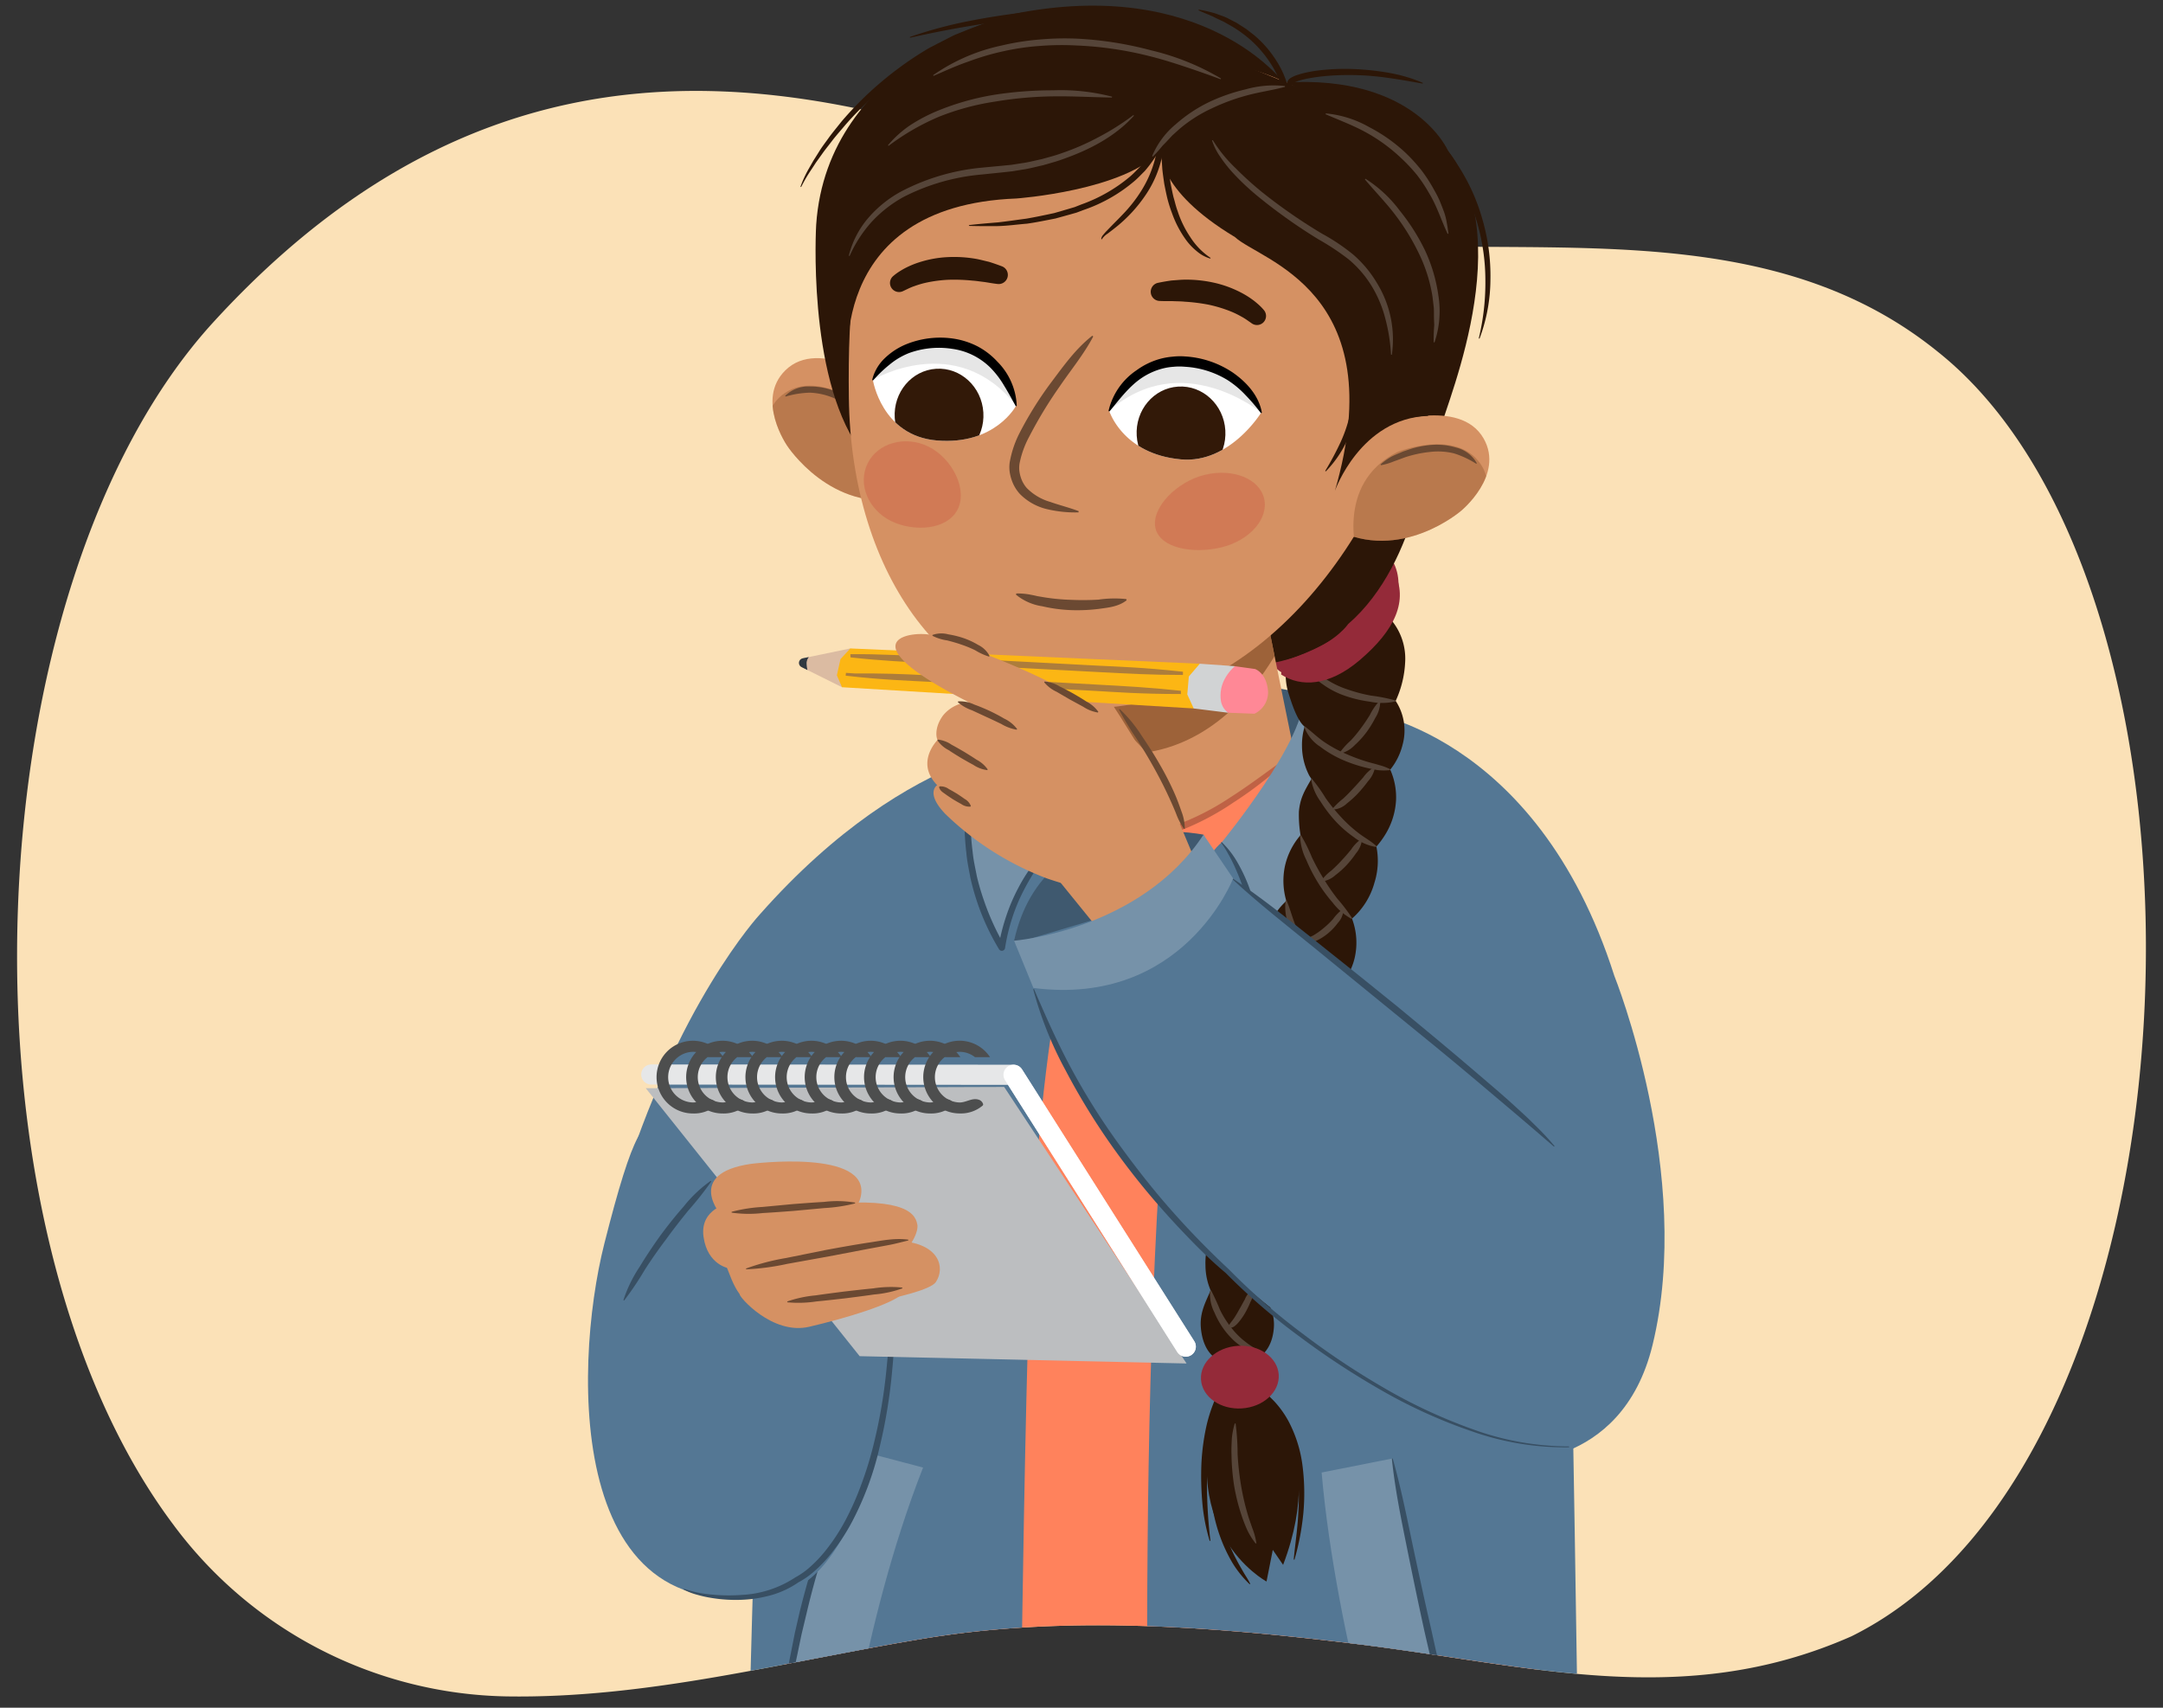 <svg xmlns="http://www.w3.org/2000/svg" xmlns:xlink="http://www.w3.org/1999/xlink" width="380" height="300" viewBox="0 0 380 300"><rect x="0" y="0" width="380" height="300" fill="#333333" stroke="none"/><defs><clipPath id="a"><path d="M244.669,3.4c38.644,9.663,60.443,29.838,95.705,58.343,53.473,42.442,48.363,194.357-15.126,225.717-29.648,13.089-56.5,5.05-86.851,1.355-25.45-3.1-51.113-5.105-76.19-.947-24.638,4.085-48.331,10.529-73.162,10.142A74.528,74.528,0,0,1,30.423,267.8C-9.142,214.967-5.135,103.155,37.536,56.54,104.168-16.249,201.908-7.289,244.669,3.4Z" fill="none"/></clipPath><clipPath id="b"><path d="M221.6,103.463c.009.651,6.307,31.352,6.307,31.352s-12.034,21.171-30.9,19.867-13.683-14.6-13.683-14.6l.389-28.652Z" fill="#d59163"/></clipPath><clipPath id="c"><path d="M155.363,67.392s-11.375-8.258-17.389-2.338c-5.282,5.2.334,13.277.334,13.277s7.712,11.849,20.437,9.2C158.745,87.528,166.218,76.534,155.363,67.392Z" fill="#d59163"/></clipPath><clipPath id="d"><path d="M221.574,72.472s-5.5,9.011-14.105,8.229c-10.263-.932-12.6-8.526-12.6-8.526s3.9-9.647,13.821-8.633A15.361,15.361,0,0,1,221.574,72.472Z" fill="#fff"/></clipPath><clipPath id="e"><path d="M153.344,66.728s1.524,9.837,11.247,10.65c10.27.858,13.926-6.117,13.926-6.117s-2.106-10.193-12.05-10.983C156.558,59.491,153.344,66.728,153.344,66.728Z" fill="#fff"/></clipPath><clipPath id="f"><path d="M243.3,74.515s13.2-4.807,17.361,2.541c3.65,6.452-3.969,12.673-3.969,12.673S246.023,99,234.517,92.944C234.517,92.944,230.353,80.316,243.3,74.515Z" fill="#d59163"/></clipPath><clipPath id="g"><path d="M149.393,113.911l-8.4,1.744a.822.822,0,0,0-.122,1.559l7.057,3.513Z" fill="none"/></clipPath></defs><path d="M217.548,39.665c38.644,9.662,87.564-6.425,122.826,22.08,53.473,42.442,48.363,194.357-15.126,225.717-29.648,13.089-56.5,5.05-86.851,1.355-25.45-3.1-51.113-5.105-76.19-.947-24.638,4.085-48.331,10.529-73.162,10.142A74.528,74.528,0,0,1,30.423,267.8C-9.142,214.967-5.135,103.155,37.536,56.54,104.168-16.249,174.787,28.973,217.548,39.665Z" fill="#fbe1b7"/><path d="M270.931,187c-.29.662-.768.808-1.192,1.1s-.835.568-1.21.879a5.323,5.323,0,0,0-1.008.968c-.273.382-.366.664-.778,1.2l-.149.021a1.126,1.126,0,0,1-.324-.923,2.324,2.324,0,0,1,.323-.892,4.623,4.623,0,0,1,1.164-1.343,7.749,7.749,0,0,1,1.441-.882,1.985,1.985,0,0,1,1.679-.276Z" fill="#384f63"/><path d="M249.45,157.641a17.334,17.334,0,0,1,.339,4.614l.033,4.594c0,1.528.02,3.057.074,4.576l.252,4.532-.135.067c-1.013-1.352-1.05-3.012-1.214-4.53-.146-1.547-.184-3.092-.213-4.635,0-1.544.022-3.085.094-4.625a14.943,14.943,0,0,1,.619-4.6Z" fill="#384f63"/><g clip-path="url(#a)"><path d="M229,121.858s-16.2-4.957-48.3.551l-6.643,10.854,2.409,6.871s55.937-.762,55.916-1.134S229,121.858,229,121.858Z" fill="#3f596f"/><ellipse cx="233.806" cy="107.209" rx="14.011" ry="9.49" transform="translate(-5.771 200.814) rotate(-45.974)" fill="#942a39"/><path d="M290.322,236.286c-5.476,22.458-26.088,20.5-26.088,20.5s-17.576-3.567-21.616-25.343,15.059-47.879,15.059-47.879L234.413,145.6l4.478-20.746s30.933,3.354,44.722,46.585C283.613,171.439,297.627,206.319,290.322,236.286Z" fill="#547794"/><path d="M108.8,209.7c-7.5,24.917,2.8,36.458,2.8,36.458s16.459,24.491,29.3,7.967,30.579-61.771,30.579-61.771l10.508-41.817,2.4-20.132s-23.9-.3-50.908,30.24C133.474,160.647,118.816,176.455,108.8,209.7Z" fill="#547794"/><path d="M251.248,76.114c-.243.747-1.635,22.465-14.419,33.532,0,0-7.138,10.9-34.6,6.814l19.809-32.566Z" fill="#2c1607"/><path d="M221.6,103.463c.009.651,6.307,31.352,6.307,31.352s-12.034,21.171-30.9,19.867-13.683-14.6-13.683-14.6l.389-28.652Z" fill="#d59163"/><g clip-path="url(#b)"><path d="M224.561,102.189l1.736,8.476s-13.864,34.149-46.037,16.988l1.885-16.64Z" fill="#8e562f" opacity="0.8"/></g><path d="M227.738,131.978c1.063-.912,33.339.506,36.811,56.441,3.235,52.112,7.565,156.08,7.565,156.08-1.133.385-77.4,27.922-136.181-1.371,0,0,4.1-131.768,8.451-161.263,3.263-22.129,13.549-46.98,38.658-49.377C183.042,132.488,187.863,166.191,227.738,131.978Z" fill="#ff825c"/><path d="M183.115,132.478a30.667,30.667,0,0,0,2.653,6.507,16.149,16.149,0,0,0,4.425,5.234,12.963,12.963,0,0,0,2.98,1.652c.545.164,1.08.364,1.636.49a16.114,16.114,0,0,0,1.689.279,18.99,18.99,0,0,0,6.854-.634,45.371,45.371,0,0,0,12.725-5.884c3.985-2.541,7.708-5.458,11.613-8.2l.1.111a66.82,66.82,0,0,1-11.141,8.973,46.389,46.389,0,0,1-13,6.166,19.878,19.878,0,0,1-7.277.594,17.009,17.009,0,0,1-1.823-.321c-.6-.143-1.183-.364-1.771-.552a14.093,14.093,0,0,1-3.219-1.827A17.765,17.765,0,0,1,182.97,132.5Z" fill="#bf6245"/><path d="M180.47,140.7a25.182,25.182,0,0,0,3.273,6.956,15.54,15.54,0,0,0,12.668,7.227,27.1,27.1,0,0,0,7.591-.754,57.32,57.32,0,0,0,14.3-5.849c4.537-2.528,8.828-5.457,13.278-8.212l.088.118a78.232,78.232,0,0,1-12.852,9.011,58.329,58.329,0,0,1-14.538,6.1,27.835,27.835,0,0,1-7.939.714,16.825,16.825,0,0,1-16.012-15.292Z" fill="#bf6245"/><path d="M178.209,133.213c1.129-.156,2.907,8.909,7.489,14.208.786.91,3.6,6.219,2.057,16.475-2.5,12.349-4.91,26.818-6.42,52.153S178.9,338.52,178.9,338.52s-33.2-3.039-47.756-13.3c0,0,2.352-128.889,7.12-145.572C138.265,179.644,137.366,138.875,178.209,133.213Z" fill="#547794"/><path d="M231.282,129.6s26.5,6.771,34.263,21.2c0,0,8.327,3.522,9.555,41.486.965,29.807,2.4,132.522,2.4,132.522s-25.971,14.445-75.349,14.264c0,0-3.468-120.168,6.062-176.872,0,0,1.957-10.476,6.387-14.188C219.283,144.09,230.479,137.666,231.282,129.6Z" fill="#547794"/><path d="M229,121.858c6.512.6,10.492,10.731,10.492,10.731s-5.364,25.9-18.218,32.831c-1.912-12.62-6.676-17.406-6.676-17.406S229.894,129.426,229,121.858Z" fill="#7692a9"/><path d="M155.363,67.392s-11.375-8.258-17.389-2.338c-5.282,5.2.334,13.277.334,13.277s7.712,11.849,20.437,9.2C158.745,87.528,166.218,76.534,155.363,67.392Z" fill="#d59163"/><g clip-path="url(#c)"><path d="M151.906,71.485s-8.655-6.772-14.523-2.073c-5.153,4.125-1.833,12.761-1.833,12.761s6.163,10.658,17.888,9.191C153.438,91.364,161.11,80.02,151.906,71.485Z" fill="#8e562f" opacity="0.4"/></g><path d="M137.94,69.545a5.7,5.7,0,0,1,4.352-1.646,11.656,11.656,0,0,1,4.62.909,17.388,17.388,0,0,1,2.1,1.025c.673.386,1.3.848,1.935,1.281.592.491,1.213.948,1.77,1.475a10.6,10.6,0,0,1,1.431,1.818l-.1.105a10.65,10.65,0,0,1-1.926-1.216l-1.794-1.308a20.855,20.855,0,0,0-3.861-2.06,11.846,11.846,0,0,0-4.177-.946,16.256,16.256,0,0,0-4.263.68Z" fill="#6b4932"/><path d="M252.747,76.572c-.166-2.417,14.493-33.127,1.688-50,0,0-5.709-13.552-28.922-12.064,0,0-14.007-18.877-47.691-12.012,0,0-32.486,8.033-34.434,37,0,0-1.6,26.23,7.462,39.141Z" fill="#2c1607"/><path d="M249.7,64.466c-6.021,29.915-28.828,60.108-58.955,59.96-24.015-.117-41.227-23.125-41.617-54.573s3.98-59.593,51.66-60.137C244.378,9.218,253.833,43.928,249.7,64.466Z" fill="#d59163"/><path d="M192.062,59.115c-1.68,3.172-3.919,5.859-5.887,8.76a75.195,75.195,0,0,0-5.4,8.91,16.625,16.625,0,0,0-1.668,4.69,5.117,5.117,0,0,0-.04,1.11,6.168,6.168,0,0,0,.225,1.134,5.31,5.31,0,0,0,1.082,2,9.4,9.4,0,0,0,4.135,2.453c1.6.572,3.316.983,5,1.625l-.04.216a21.415,21.415,0,0,1-5.347-.527,9.873,9.873,0,0,1-4.938-2.7,6.972,6.972,0,0,1-1.489-2.567,7.9,7.9,0,0,1-.329-1.445,6.152,6.152,0,0,1,.017-1.525,18.137,18.137,0,0,1,1.775-5.259,63.022,63.022,0,0,1,5.7-9.06c2.125-2.836,4.2-5.727,7.046-7.959Z" fill="#6b4932"/><path d="M197.926,105.457c-1.444,1.12-3.157,1.267-4.807,1.5a30.927,30.927,0,0,1-5.029.223,26.833,26.833,0,0,1-5-.68,9.409,9.409,0,0,1-4.611-2.044l.081-.2a11.628,11.628,0,0,1,2.486.215c.395.075.787.152,1.173.251l1.181.2a36.205,36.205,0,0,0,4.766.451,46.413,46.413,0,0,0,4.8-.033,19.714,19.714,0,0,1,4.9-.1Z" fill="#6b4932"/><path d="M219.655,56.627l-.717-.5c-.273-.178-.554-.356-.852-.512a15.93,15.93,0,0,0-1.823-.89,23.79,23.79,0,0,0-3.942-1.2A32.379,32.379,0,0,0,208.149,53c-.705-.074-1.424-.064-2.14-.1-.72-.008-1.443.01-2.177-.025l-.135-.007a1.61,1.61,0,0,1-.249-3.185q1.177-.243,2.378-.411c.807-.048,1.613-.142,2.43-.146a22.523,22.523,0,0,1,4.9.511,19.324,19.324,0,0,1,4.714,1.679,15.546,15.546,0,0,1,2.171,1.326c.347.25.678.528,1.007.816a9.092,9.092,0,0,1,.993,1.014,1.593,1.593,0,0,1-2.125,2.339Z" fill="#2c1607"/><path d="M156.916,48.5a9.1,9.1,0,0,1,1.144-.84c.371-.231.744-.452,1.126-.642a15.517,15.517,0,0,1,2.357-.956,19.291,19.291,0,0,1,4.924-.892,22.505,22.505,0,0,1,4.916.29c.8.137,1.585.361,2.373.539q1.155.361,2.28.791a1.61,1.61,0,0,1-.762,3.1l-.136-.016c-.729-.084-1.44-.219-2.151-.328-.713-.078-1.42-.2-2.129-.247a32.39,32.39,0,0,0-4.2-.152,23.694,23.694,0,0,0-4.084.539,15.945,15.945,0,0,0-1.942.582c-.319.1-.625.236-.923.367l-.788.377-.285.136a1.593,1.593,0,0,1-1.719-2.651Z" fill="#2c1607"/><path d="M221.574,72.472s-5.5,9.011-14.105,8.229c-10.263-.932-12.6-8.526-12.6-8.526s3.9-9.647,13.821-8.633A15.361,15.361,0,0,1,221.574,72.472Z" fill="#fff"/><g clip-path="url(#d)"><ellipse cx="207.485" cy="76.072" rx="7.799" ry="8.175" transform="translate(-4.309 12.984) rotate(-3.547)" fill="#321908"/><path d="M221.574,72.472s-13.961-11.482-26.709-.3l-2.65-2.653,5.761-9.358,13.388-1.292L222.156,63.4l2.691,8.115Z" opacity="0.1"/></g><path d="M194.763,72.134a11.784,11.784,0,0,1,4.937-7.109,12.732,12.732,0,0,1,4.05-1.965,12.132,12.132,0,0,1,2.23-.4,11.725,11.725,0,0,1,2.255-.04,16.818,16.818,0,0,1,8.348,2.829c2.413,1.68,4.557,4.036,5.094,6.984a.112.112,0,0,1-.2.087l-.007-.009a32.21,32.21,0,0,0-2.693-3.143,16.657,16.657,0,0,0-3.082-2.577,16.136,16.136,0,0,0-7.579-2.366,10.569,10.569,0,0,0-1.973.011,10.4,10.4,0,0,0-1.937.316,12.1,12.1,0,0,0-3.581,1.607c-2.231,1.491-3.845,3.665-5.658,5.858l-.008.009a.112.112,0,0,1-.158.014A.113.113,0,0,1,194.763,72.134Z"/><path d="M153.344,66.728s1.524,9.837,11.247,10.65c10.27.858,13.926-6.117,13.926-6.117s-2.106-10.193-12.05-10.983C156.558,59.491,153.344,66.728,153.344,66.728Z" fill="#fff"/><g clip-path="url(#e)"><ellipse cx="164.975" cy="72.94" rx="7.799" ry="8.175" transform="translate(-4.197 10.348) rotate(-3.547)" fill="#321908"/><path d="M153.344,66.728s14.636-8.767,25.173,4.533l3.082-2.134-3.991-10.243L164.669,55.2l-11.427,2.511L150.295,65.2Z" opacity="0.1"/></g><path d="M178.409,71.283c-.666-1.227-1.306-2.4-2-3.526a16.112,16.112,0,0,0-2.36-3.112,11.771,11.771,0,0,0-6.752-3.362,15.3,15.3,0,0,0-7.654.762,12.488,12.488,0,0,0-3.314,1.97,22.756,22.756,0,0,0-2.888,2.758l-.008.009a.112.112,0,0,1-.158.01.114.114,0,0,1-.035-.108,7.792,7.792,0,0,1,2.151-3.712,12.055,12.055,0,0,1,3.624-2.418,15.9,15.9,0,0,1,8.546-1.059,13.8,13.8,0,0,1,4.182,1.353,12.93,12.93,0,0,1,3.471,2.678,11.654,11.654,0,0,1,3.408,7.712.112.112,0,0,1-.211.053Z"/><path d="M222.1,87.639c.788,3.523-2.6,7.341-7.563,8.529s-10.76.127-11.548-3.4,3.727-8.175,8.692-9.362S221.312,84.115,222.1,87.639Z" fill="#cf6549" opacity="0.5"/><path d="M152.148,82.054c-1.388,3.8.947,8.2,5.216,9.839s9.72.866,11.108-2.933-1.811-9.192-6.08-10.826S153.536,78.255,152.148,82.054Z" fill="#cf6549" opacity="0.5"/><path d="M243.3,74.515s13.2-4.807,17.361,2.541c3.65,6.452-3.969,12.673-3.969,12.673S246.023,99,234.517,92.944C234.517,92.944,230.353,80.316,243.3,74.515Z" fill="#d59163"/><g clip-path="url(#f)"><path d="M245.5,79.4s10.182-4.128,14.533,2c3.821,5.385-1.744,12.774-1.744,12.774s-8.854,8.55-19.723,3.911C238.566,98.093,234.307,85.074,245.5,79.4Z" fill="#8e562f" opacity="0.4"/></g><path d="M259.344,81.471a16.259,16.259,0,0,0-3.911-1.828,11.845,11.845,0,0,0-4.275-.24,20.83,20.83,0,0,0-4.279.917l-2.084.764a10.677,10.677,0,0,1-2.187.639l-.069-.13a10.571,10.571,0,0,1,1.876-1.353c.68-.353,1.4-.622,2.108-.931.732-.241,1.459-.513,2.212-.7a17.461,17.461,0,0,1,2.3-.407,11.665,11.665,0,0,1,4.692.4,5.709,5.709,0,0,1,3.73,2.78Z" fill="#6b4932"/><path d="M203.952,26.4s-.989,6.848,13.009,15.249c4.422,4.164,27.737,9.391,17.561,44.574,0,0,4.471-12.733,16.361-13.162l2.923-35.282L234.675,18.021,203.959,5.555,164.052,10.86l-16.3,16.928-.714,26.93-1.008,8.458,3.078,2.468s-4.63-29.475,29.471-30.776C178.579,34.868,197.705,33.5,203.952,26.4Z" fill="#2c1607"/><path d="M226.191,14.34a1.191,1.191,0,0,1,.4-.528,2.549,2.549,0,0,1,.386-.249,5.448,5.448,0,0,1,.748-.329,14.264,14.264,0,0,1,1.486-.431,24.023,24.023,0,0,1,2.993-.491,38.619,38.619,0,0,1,6.014-.164,46.561,46.561,0,0,1,5.963.675,26.856,26.856,0,0,1,5.735,1.711.072.072,0,0,1,.037.094.073.073,0,0,1-.078.043c-1.963-.338-3.892-.7-5.839-.965a47.723,47.723,0,0,0-5.856-.509,46.32,46.32,0,0,0-5.858.215c-.967.109-1.931.249-2.874.444a13.547,13.547,0,0,0-1.373.368,5.619,5.619,0,0,0-.619.25c-.192.063-.361.264-.317.171a.5.5,0,1,1-.952-.3Z" fill="#2c1607"/><path d="M225.414,16.02a17.156,17.156,0,0,0-2.138-4.789,20.214,20.214,0,0,0-3.4-4.059,21.227,21.227,0,0,0-4.368-3.05c-.758-.481-1.613-.771-2.4-1.209-.822-.368-1.671-.679-2.5-1.082l-.007,0a.07.07,0,0,1-.033-.095.072.072,0,0,1,.077-.039,25.256,25.256,0,0,1,2.695.61c.439.144.872.306,1.308.466a8.141,8.141,0,0,1,1.274.557l1.24.636c.4.239.787.5,1.181.747l.589.377.553.429c.364.292.75.558,1.095.873a19.1,19.1,0,0,1,3.64,4.254,15.855,15.855,0,0,1,2.186,5.2.5.5,0,0,1-.971.228Z" fill="#2c1607"/><path d="M204.821,23.2a13.564,13.564,0,0,1-2.135,4.792,21.643,21.643,0,0,1-1.581,2.064c-.617.6-1.2,1.246-1.864,1.8a27.434,27.434,0,0,1-8.913,5.044l-1.2.453L187.9,37.7l-2.462.681c-1.667.326-3.334.675-5.013.912-1.691.136-3.373.376-5.065.424-1.693.015-3.385.017-5.071-.033a.071.071,0,0,1-.069-.073.078.078,0,0,1,.067-.07c1.68-.2,3.354-.342,5.026-.475,1.667-.186,3.324-.438,4.982-.654,1.647-.281,3.282-.631,4.912-.979l2.4-.7,1.2-.355,1.158-.458a27.666,27.666,0,0,0,8.557-4.9c.628-.529,1.179-1.139,1.767-1.708a20.855,20.855,0,0,0,1.516-1.923,12.735,12.735,0,0,0,2.034-4.344l.014-.062a.5.5,0,0,1,.974.215Z" fill="#2c1607"/><path d="M212.582,45.41a6.4,6.4,0,0,1-2.344-1.291,10.543,10.543,0,0,1-1.855-1.944,18.62,18.62,0,0,1-2.482-4.726,23.867,23.867,0,0,1-.805-2.537c-.209-.861-.381-1.729-.554-2.6-.123-.873-.259-1.747-.345-2.624l-.17-2.635a.5.5,0,0,1,1-.08l0,.03.245,2.571.362,2.551c.166.839.33,1.681.529,2.512.249.816.419,1.659.728,2.452a18.1,18.1,0,0,0,2.222,4.562,12.36,12.36,0,0,0,3.518,3.621l.009.006a.071.071,0,0,1,.022.1A.07.07,0,0,1,212.582,45.41Z" fill="#2c1607"/><path d="M193.472,41.969a1.2,1.2,0,0,1,.328-.694c.149-.194.307-.374.466-.552l.988-1.018c.656-.674,1.32-1.326,1.955-2a25.071,25.071,0,0,0,3.4-4.359,20.111,20.111,0,0,0,2.2-5.01,20.634,20.634,0,0,0,.736-5.423V22.9a.5.5,0,0,1,1-.01,18.782,18.782,0,0,1-.671,5.739A19.081,19.081,0,0,1,201.5,33.9a25.427,25.427,0,0,1-5.808,6.294l-1.118.862a3.254,3.254,0,0,0-.955.909L193.6,42a.065.065,0,0,1-.087.032A.067.067,0,0,1,193.472,41.969Z" fill="#2c1607"/><path d="M259.807,59.392a41.744,41.744,0,0,0,1.145-10.253,36.4,36.4,0,0,0-5.723-19.458,41.41,41.41,0,0,0-3-4.168,20.882,20.882,0,0,0-1.716-1.916l-1.77-1.874-.035-.037a.5.5,0,0,1,.721-.69l1.838,1.89a21.971,21.971,0,0,1,1.785,1.94,35.674,35.674,0,0,1,3.114,4.264A34.607,34.607,0,0,1,260.48,38.7a35.491,35.491,0,0,1,1.362,10.439,29.836,29.836,0,0,1-1.9,10.3.073.073,0,0,1-.093.04.072.072,0,0,1-.043-.083Z" fill="#2c1607"/><path d="M140.644,32.76a19.687,19.687,0,0,1,1.427-3.093l.84-1.467.9-1.427c.58-.97,1.286-1.85,1.932-2.774.678-.9,1.4-1.767,2.1-2.653a60.094,60.094,0,0,1,9.868-9.242,59.478,59.478,0,0,1,5.652-3.747l3.02-1.549c.509-.247,1-.534,1.523-.748l1.576-.632a54.676,54.676,0,0,1,13.071-3.521.5.5,0,0,1,.175.983L182.7,2.9a56.717,56.717,0,0,0-12.789,3.554l-1.544.616c-.513.209-.994.491-1.492.732l-2.961,1.514c-1.878,1.181-3.814,2.271-5.571,3.635a60.334,60.334,0,0,0-9.817,8.979c-.714.852-1.453,1.686-2.149,2.554-.663.893-1.383,1.747-2.019,2.661l-.976,1.358-.919,1.4a26.518,26.518,0,0,0-1.671,2.861l-.024.049a.064.064,0,0,1-.119-.047Z" fill="#2c1607"/><path d="M159.892,6.479a76.813,76.813,0,0,1,10.5-2.814c3.558-.7,7.149-1.23,10.76-1.618a92.468,92.468,0,0,1,10.891-.441,61.313,61.313,0,0,1,10.849,1.3.5.5,0,0,1-.2.98l-.015,0a66.346,66.346,0,0,0-10.662-1.171,105.719,105.719,0,0,0-10.762.38,183.324,183.324,0,0,0-21.314,3.524.071.071,0,0,1-.086-.053A.073.073,0,0,1,159.892,6.479Z" fill="#2c1607"/><path d="M225.749,15.265c-2.231.594-4.446.888-6.624,1.477a36.171,36.171,0,0,0-6.295,2.325,24.811,24.811,0,0,0-5.622,3.592l-1.241,1.119L204.829,25l-.591.6-.537.647c-.367.428-.753.848-1.17,1.26l-.126-.075a14.459,14.459,0,0,1,4.112-5.568,25.964,25.964,0,0,1,5.787-3.882,32.206,32.206,0,0,1,6.559-2.292,17.968,17.968,0,0,1,6.883-.574Z" fill="#564539"/><path d="M232.92,19.923a18.883,18.883,0,0,1,7.632,2.411,28.394,28.394,0,0,1,6.56,4.682,29.579,29.579,0,0,1,2.7,3.011,27.921,27.921,0,0,1,2.177,3.407,18.013,18.013,0,0,1,.92,1.8c.258.622.5,1.251.738,1.879a10.388,10.388,0,0,1,.51,1.947c.126.66.234,1.322.309,1.984l-.143.033c-1.141-2.423-1.892-4.9-3.251-7.126a26.87,26.87,0,0,0-2.15-3.229,28.47,28.47,0,0,0-2.645-2.833,30.019,30.019,0,0,0-6.241-4.6c-2.282-1.266-4.712-2.158-7.148-3.22Z" fill="#564539"/><path d="M214.437,13.92q-3.083-1.148-6.172-2.172c-2.062-.689-4.136-1.344-6.245-1.866a62.281,62.281,0,0,0-12.851-1.89,48.772,48.772,0,0,0-6.488.078,43.622,43.622,0,0,0-6.415.936,44.75,44.75,0,0,0-6.218,1.839c-2.054.7-4.02,1.614-6.038,2.487l-.074-.126a32.946,32.946,0,0,1,12.1-5.226,44.549,44.549,0,0,1,6.555-1.034,49.941,49.941,0,0,1,6.632-.157,62.728,62.728,0,0,1,13.064,2.068,43.588,43.588,0,0,1,12.22,4.933Z" fill="#564539"/><path d="M199.218,20.32c-3.3,3.669-7.828,6-12.434,7.618-1.152.431-2.341.741-3.52,1.085-1.2.26-2.385.6-3.6.769l-1.817.3-1.831.2-3.609.371a37.1,37.1,0,0,0-13.688,3.949,22.239,22.239,0,0,0-5.581,4.361,22.655,22.655,0,0,0-3.877,5.994l-.14-.046a16.1,16.1,0,0,1,3.34-6.542A20.614,20.614,0,0,1,158.2,33.7a38.176,38.176,0,0,1,14.066-4.228l3.636-.342,1.79-.175,1.776-.278c1.191-.154,2.35-.473,3.524-.714,1.153-.324,2.318-.614,3.445-1.023a42.721,42.721,0,0,0,6.586-2.863,43.642,43.642,0,0,0,6.089-3.857Z" fill="#564539"/><path d="M213.068,24.624a24.65,24.65,0,0,0,3.994,4.908A57.888,57.888,0,0,0,221.78,33.8a94.373,94.373,0,0,0,10.5,7.264,35.2,35.2,0,0,1,5.41,3.623,20.229,20.229,0,0,1,4.223,5.045,18.872,18.872,0,0,1,2.608,12.594l-.146-.015a30.654,30.654,0,0,0-.978-6.258,21.091,21.091,0,0,0-2.4-5.769,19.137,19.137,0,0,0-4.056-4.716,42.974,42.974,0,0,0-5.272-3.5A95.124,95.124,0,0,1,221.118,34.6a43.319,43.319,0,0,1-4.719-4.451,24.044,24.044,0,0,1-2-2.571,10.81,10.81,0,0,1-1.471-2.912Z" fill="#564539"/><path d="M195.33,17.133c-3.442-.048-6.874-.255-10.305-.206a66.975,66.975,0,0,0-10.225.924,44.281,44.281,0,0,0-9.859,2.664,41.933,41.933,0,0,0-8.842,5.11l-.1-.106a18.864,18.864,0,0,1,3.891-3.512,29.087,29.087,0,0,1,4.646-2.463,45.348,45.348,0,0,1,10.069-2.88,66.6,66.6,0,0,1,10.413-.8,35.749,35.749,0,0,1,10.359,1.124Z" fill="#564539"/><path d="M239.883,31.4a22.61,22.61,0,0,1,6.028,5.6,35.959,35.959,0,0,1,4.439,6.986,27.89,27.89,0,0,1,2.351,7.96,17.136,17.136,0,0,1-.687,8.211l-.144-.03c-.013-.7,0-1.374.034-2.045l.065-1-.04-1.005c-.02-.667,0-1.333-.033-2l-.236-1.984a26.786,26.786,0,0,0-2.4-7.594,39.159,39.159,0,0,0-4.2-6.831c-1.633-2.142-3.513-4.048-5.269-6.153Z" fill="#564539"/><path d="M238.624,60.733a42.841,42.841,0,0,1,.365,5.845,27.884,27.884,0,0,1-.673,5.86A24.844,24.844,0,0,1,236.355,78a19.475,19.475,0,0,1-3.4,4.772.071.071,0,0,1-.1,0,.074.074,0,0,1-.011-.089,51.978,51.978,0,0,0,2.7-5.067,24.523,24.523,0,0,0,1.744-5.4,31.316,31.316,0,0,0,.593-5.654c.03-1.9-.1-3.809-.254-5.734a.5.5,0,0,1,1-.1Z" fill="#2c1607"/><path d="M180.707,122.409c-3.934.594-9.058,9.651-9.058,9.651s-5.847,17.5,4.346,34.38a32.979,32.979,0,0,1,9.872-18.9S178.794,137.75,180.707,122.409Z" fill="#7692a9"/><path d="M138.066,191.262l2.4,50.475,5.26,13.8-10.856-10.552S136.335,209.34,138.066,191.262Z" fill="#384f63" opacity="0.4"/><path d="M134.815,244.94c.13-4.142.237-8.285.43-12.425s.369-8.281.625-12.418c.515-8.272.971-16.556,2.123-24.778a.072.072,0,0,1,.082-.062.073.073,0,0,1,.063.074c-.208,8.294-.826,16.548-1.193,24.823l-1.106,24.822a.512.512,0,0,1-1.024-.036Z" fill="#384f63"/><path d="M239.568,132.6a47.775,47.775,0,0,1-2.2,9.407,79.955,79.955,0,0,1-3.571,9,47.877,47.877,0,0,1-4.957,8.369,23.691,23.691,0,0,1-7.3,6.535.561.561,0,0,1-.762-.223.545.545,0,0,1-.061-.175l0-.014-.384-2.3c-.162-.761-.305-1.526-.483-2.283a45.162,45.162,0,0,0-1.289-4.477,46.448,46.448,0,0,0-1.712-4.326c-.328-.7-.672-1.4-1.061-2.073a16.222,16.222,0,0,0-1.243-1.975l0-.006a.075.075,0,0,1,.016-.105.077.077,0,0,1,.095.005,15.93,15.93,0,0,1,2.886,3.8,27.878,27.878,0,0,1,1.989,4.34,45.389,45.389,0,0,1,1.37,4.568c.191.771.345,1.55.519,2.325l.417,2.343-.825-.411a22.571,22.571,0,0,0,6.857-6.29,47.969,47.969,0,0,0,4.909-8.115,79.083,79.083,0,0,0,3.619-8.839c1.038-3.017,2.01-6.055,3.026-9.106a.076.076,0,0,1,.094-.051A.079.079,0,0,1,239.568,132.6Z" fill="#384f63"/><path d="M171.721,132.084a72.133,72.133,0,0,0-1.1,8.767,44.218,44.218,0,0,0,.254,8.783c.135,1.461.474,2.891.745,4.328a43.381,43.381,0,0,0,1.233,4.21,44.558,44.558,0,0,0,3.634,7.969l-1.068.211A34.977,34.977,0,0,1,176.754,161a32.5,32.5,0,0,1,2.168-5.063,28.048,28.048,0,0,1,3-4.607,21.982,21.982,0,0,1,3.9-3.849.075.075,0,0,1,.105.016.081.081,0,0,1-.008.1,37.748,37.748,0,0,0-3.318,4.238,40.149,40.149,0,0,0-2.754,4.584,31.6,31.6,0,0,0-2.046,4.926,33.915,33.915,0,0,0-1.23,5.184l-.005.027a.574.574,0,0,1-1.064.185,41.852,41.852,0,0,1-3.8-8.177,44.442,44.442,0,0,1-1.221-4.345c-.264-1.479-.594-2.951-.717-4.451a45.337,45.337,0,0,1-.163-8.991c.065-.747.167-1.491.253-2.236.13-.738.237-1.481.408-2.211a24.222,24.222,0,0,1,1.316-4.293.076.076,0,0,1,.1-.04A.083.083,0,0,1,171.721,132.084Z" fill="#384f63"/><path d="M220.508,242.8s13.32,10.006,4.911,32.1l-1.813-2.626-1.1,5.554s-17.21-9.217-7.557-33.941Z" fill="#2c1607"/><path d="M227.29,273.916c.255-2.746.674-5.406.794-8.111a38.536,38.536,0,0,0-.279-8.046A23.118,23.118,0,0,0,225.4,250.2a18.554,18.554,0,0,0-2.259-3.233,17.519,17.519,0,0,0-2.98-2.588l-.013-.009a.5.5,0,0,1,.562-.826,18.571,18.571,0,0,1,3.223,2.7,17.2,17.2,0,0,1,2.439,3.427,22.82,22.82,0,0,1,2.472,7.943,38.221,38.221,0,0,1,.127,8.259,44.975,44.975,0,0,1-1.539,8.053l0,.017a.07.07,0,0,1-.137-.025Z" fill="#2c1607"/><path d="M219.5,278.262a18.415,18.415,0,0,1-3.015-3.764,27.38,27.38,0,0,1-2.074-4.4,29.136,29.136,0,0,1-1.291-4.685,34.109,34.109,0,0,1-.582-4.813.5.5,0,0,1,.994-.1l0,.03c.1.782.166,1.567.276,2.346.14.773.221,1.557.393,2.323a36.281,36.281,0,0,0,1.195,4.547,27.679,27.679,0,0,0,1.864,4.31c.361.7.757,1.373,1.149,2.059s.849,1.321,1.215,2.082a.069.069,0,0,1-.111.079Z" fill="#2c1607"/><path d="M212.505,270.648a32.938,32.938,0,0,1-1.285-6.753,53.737,53.737,0,0,1-.147-6.894,39.1,39.1,0,0,1,.958-6.856,28.186,28.186,0,0,1,2.481-6.5.5.5,0,0,1,.89.455l-.01.021a30.45,30.45,0,0,0-2.287,6.279,44.8,44.8,0,0,0-.984,6.659,83.4,83.4,0,0,0,.523,13.553.072.072,0,0,1-.061.081A.075.075,0,0,1,212.505,270.648Z" fill="#2c1607"/><path d="M246.857,116.381a10.573,10.573,0,0,0-4.244-9.172c-4.036,5.9-10.039,10.34-16.734,10.957a11.01,11.01,0,0,0,.492,3.639c.533,1.668,1.409,4.449,2.6,5.64.071.072.147.142.222.213a11.123,11.123,0,0,0-.456,3.38,11.435,11.435,0,0,0,1.259,5.176,6.756,6.756,0,0,0,.4.609c-1.172,2.064-1.966,3.277-2.2,5.714a21.587,21.587,0,0,0,.284,4.18,12.332,12.332,0,0,0-2.746,5.462,12.56,12.56,0,0,0,.215,5.969c.014.042.036.077.05.118a11.342,11.342,0,0,0-3.579,6.351,15.8,15.8,0,0,0-.068,6.094,11.739,11.739,0,0,0-3.368,6.816,14.081,14.081,0,0,0,.02,5.878,14.5,14.5,0,0,0-2.679,6.418,13.372,13.372,0,0,0,1.272,8.585c-2.8.649-3.54,5.453-2.614,7.232a12.7,12.7,0,0,0-2.217,6.374,9.261,9.261,0,0,0,.6,3.85,12.054,12.054,0,0,0-1.588,6.433,11.316,11.316,0,0,0,.908,4.382c-.86,2.036-1.947,3.89-1.715,6.584.322,3.742,2.357,7.188,7.691,6,5.522-.557,5.148-6.855,5.148-6.855a7.6,7.6,0,0,0-2-4.859c.753-1.347,1.976-3,2.184-4.484a11.6,11.6,0,0,0-.26-4.911,16.1,16.1,0,0,0,1-1.851,12.7,12.7,0,0,0,1.3-5.827,11.217,11.217,0,0,0-.481-2.769c1.806-.572,3.691-5.747,1.769-9.405.065-.063.139-.117.2-.183,1.349-1.433,3.227-3.683,3.675-5.7a10.24,10.24,0,0,0-.654-6.882c.056-.04.115-.073.17-.116a9.757,9.757,0,0,0,3.243-4.22,11.844,11.844,0,0,0,.384-7.069,10.7,10.7,0,0,0,3.646-5.836,11.92,11.92,0,0,0-.467-6.924,12.9,12.9,0,0,0,3.946-6.306,12.717,12.717,0,0,0,.344-6.344,15.736,15.736,0,0,0,1.566-2.127,12.815,12.815,0,0,0,1.88-5.942,11.886,11.886,0,0,0-1.015-5.448,11.224,11.224,0,0,0,2.172-4.39,9.456,9.456,0,0,0-1.217-7.685A18.167,18.167,0,0,0,246.857,116.381Z" fill="#2c1607"/><path d="M245.192,123.21a10.234,10.234,0,0,1-4.466.063,22.349,22.349,0,0,1-4.379-1.019,14.921,14.921,0,0,1-4.038-2.093,6.4,6.4,0,0,1-2.657-3.656l.131-.066a25.8,25.8,0,0,0,3.15,2.85,16.059,16.059,0,0,0,3.81,1.826,27.353,27.353,0,0,0,4.156,1.09,28.789,28.789,0,0,1,4.293.858Z" fill="#564539"/><path d="M244.936,100.418c-4.693,7.816-8.7,12.131-19.288,15.69-.05.821-.568,1.56-.578,2.385,3.463,2.243,8.394,2.075,13.788-2.509C245.16,110.627,247.429,105.491,244.936,100.418Z" fill="#942a39"/><path d="M220.585,271.133a12.526,12.526,0,0,1-1.443-2.3,25.706,25.706,0,0,1-1-2.558,34.348,34.348,0,0,1-1.335-5.323,38.615,38.615,0,0,1-.454-5.459c-.039-.911.014-1.824.054-2.733a13.406,13.406,0,0,1,.521-2.7l.146.012a42.966,42.966,0,0,1,.351,5.38,49.487,49.487,0,0,0,.572,5.3,43.2,43.2,0,0,0,1.176,5.188c.238.856.557,1.684.843,2.526a12.587,12.587,0,0,1,.715,2.657Z" fill="#564539"/><path d="M213.432,215.865c.54,1.212.719,2.393,1.177,3.539a13.325,13.325,0,0,0,1.741,3.185,13.024,13.024,0,0,0,2.493,2.635c.938.8,2.027,1.315,2.987,2.262l-.057.135a6.152,6.152,0,0,1-1.9-.515,10.833,10.833,0,0,1-1.679-1.031,12.256,12.256,0,0,1-4.6-6.311,6.274,6.274,0,0,1-.3-3.9Z" fill="#564539"/><path d="M215.051,205.632a35.73,35.73,0,0,1,1.459,3.636,19.559,19.559,0,0,0,1.829,3.369,15.327,15.327,0,0,0,2.458,2.912c.917.91,2.016,1.514,2.961,2.543l-.064.132a7.3,7.3,0,0,1-3.606-1.871,13.985,13.985,0,0,1-2.749-3.042,16.669,16.669,0,0,1-1.838-3.651,7.536,7.536,0,0,1-.6-4.012Z" fill="#564539"/><path d="M217.665,198.414c.657.758,1.216,1.547,1.855,2.331.647.768,1.329,1.519,2.033,2.253.688.749,1.4,1.48,2.109,2.219a8.55,8.55,0,0,1,1.937,2.439l-.1.109a7.482,7.482,0,0,1-2.582-1.776c-.779-.685-1.52-1.415-2.244-2.165a24.529,24.529,0,0,1-2.01-2.417,11.237,11.237,0,0,1-.866-1.343,2.379,2.379,0,0,1-.279-1.661Z" fill="#564539"/><path d="M219.072,183.394a40.2,40.2,0,0,1,1.462,4.07,27.832,27.832,0,0,0,1.787,3.863,24.174,24.174,0,0,0,2.338,3.55,42.384,42.384,0,0,1,2.706,3.372l-.094.114a9.68,9.68,0,0,1-3.439-2.8,20.528,20.528,0,0,1-2.566-3.649,22.473,22.473,0,0,1-1.756-4.1,9.157,9.157,0,0,1-.583-4.4Z" fill="#564539"/><path d="M222.42,170.7c.711,1.3,1.06,2.633,1.623,3.929a33.665,33.665,0,0,0,1.9,3.753,36.258,36.258,0,0,0,2.327,3.513,25.553,25.553,0,0,1,2.493,3.479l-.1.1a8.592,8.592,0,0,1-1.776-1.3,21.136,21.136,0,0,1-1.457-1.623,27.47,27.47,0,0,1-2.526-3.569,25.659,25.659,0,0,1-1.864-3.963,8.656,8.656,0,0,1-.762-4.309Z" fill="#564539"/><path d="M226.017,158.146c.611,1.438.959,2.855,1.517,4.252a34.251,34.251,0,0,0,1.963,4.038c.711,1.322,1.55,2.574,2.392,3.826a25.065,25.065,0,0,1,2.5,3.828l-.109.1a10.543,10.543,0,0,1-1.79-1.5c-.508-.581-1-1.178-1.47-1.792a33.412,33.412,0,0,1-2.577-3.868,26.891,26.891,0,0,1-1.927-4.251,8.673,8.673,0,0,1-.648-4.625Z" fill="#564539"/><path d="M228.546,146.7a29.412,29.412,0,0,1,1.921,3.885,38.716,38.716,0,0,0,2.056,3.758,35.059,35.059,0,0,0,2.42,3.528,30.373,30.373,0,0,1,2.622,3.454l-.1.108a10.533,10.533,0,0,1-3.354-2.884,26.975,26.975,0,0,1-2.618-3.577,28.5,28.5,0,0,1-2.016-3.944,9.906,9.906,0,0,1-1.075-4.293Z" fill="#564539"/><path d="M230.463,136.795a28.527,28.527,0,0,1,2.428,3.409,31.268,31.268,0,0,0,2.587,3.2,23.5,23.5,0,0,0,3,2.791c1.072.872,2.276,1.458,3.356,2.462l-.057.135a8.5,8.5,0,0,1-3.933-1.733,19.765,19.765,0,0,1-3.252-2.838,24.027,24.027,0,0,1-2.6-3.424,9.183,9.183,0,0,1-1.661-3.95Z" fill="#564539"/><path d="M229.254,127.622c1.168.891,2.13,1.843,3.283,2.652a22.779,22.779,0,0,0,3.663,2.04,31.791,31.791,0,0,0,3.955,1.491c.677.207,1.371.356,2.05.574a9.877,9.877,0,0,1,2.043.76l-.021.145a9.609,9.609,0,0,1-2.21,0q-1.08-.187-2.147-.447a25.031,25.031,0,0,1-4.168-1.426,19.361,19.361,0,0,1-3.808-2.267,7.022,7.022,0,0,1-2.768-3.451Z" fill="#564539"/><path d="M212.751,226.668a37.164,37.164,0,0,1,1.585,3.441,17.033,17.033,0,0,0,1.976,3.122,13.412,13.412,0,0,0,2.609,2.583c.968.786,2.087,1.248,3.1,2.151l-.049.139a6.86,6.86,0,0,1-3.678-1.419,13.52,13.52,0,0,1-1.577-1.23,16.829,16.829,0,0,1-1.352-1.475,14.809,14.809,0,0,1-2.016-3.424,6.965,6.965,0,0,1-.745-3.867Z" fill="#564539"/><ellipse cx="217.82" cy="241.922" rx="6.841" ry="5.507" transform="translate(-14.848 14.244) rotate(-3.622)" fill="#942a39"/><path d="M220.07,226.693a3.087,3.087,0,0,1-.385,2.016,17.2,17.2,0,0,1-.872,1.824,11.291,11.291,0,0,1-1.17,1.7,4.181,4.181,0,0,1-.776.754,1.3,1.3,0,0,1-1.146.219l-.021-.145c.247-.311.365-.506.547-.76.18-.221.371-.466.544-.719.345-.515.663-1.075.972-1.636.328-.553.622-1.132.945-1.7a3.561,3.561,0,0,1,1.226-1.6Z" fill="#564539"/><path d="M221.676,217.035a3.286,3.286,0,0,1-.482,2.194,11.289,11.289,0,0,1-1.132,1.939,7.283,7.283,0,0,1-1.626,1.634,2.345,2.345,0,0,1-2.261.546l-.018-.145c.608-.555,1.1-.8,1.615-1.243a8.688,8.688,0,0,0,1.32-1.507,19.441,19.441,0,0,0,1.145-1.728,4.718,4.718,0,0,1,1.3-1.739Z" fill="#564539"/><path d="M223.91,206.184a3.561,3.561,0,0,1-.758,2.215,14.719,14.719,0,0,1-1.352,1.9,12.192,12.192,0,0,1-1.722,1.605,3.225,3.225,0,0,1-2.213.858l-.06-.134a7.356,7.356,0,0,1,1.593-1.552,20.019,20.019,0,0,0,1.488-1.564c.478-.545.922-1.124,1.365-1.709a5.157,5.157,0,0,1,1.526-1.678Z" fill="#564539"/><path d="M225.7,196.8a2.8,2.8,0,0,1-1.329,1.8,8.428,8.428,0,0,1-4.073,1.728,3.063,3.063,0,0,1-2.208-.245v-.147a5.61,5.61,0,0,1,2-.659,11.742,11.742,0,0,0,1.887-.65,11.947,11.947,0,0,0,1.774-.914,5.846,5.846,0,0,1,1.836-1Z" fill="#564539"/><path d="M229.306,184.262a4.368,4.368,0,0,1-.759,2.7,12.23,12.23,0,0,1-1.616,2.32,9.573,9.573,0,0,1-2.222,1.8,3.9,3.9,0,0,1-2.756.678l-.034-.143a18.594,18.594,0,0,1,2.218-1.442,11.16,11.16,0,0,0,1.9-1.7,16.376,16.376,0,0,0,1.576-2.06,9.4,9.4,0,0,1,1.553-2.2Z" fill="#564539"/><path d="M232.831,172.5a3.9,3.9,0,0,1-.94,2.414A11.574,11.574,0,0,1,230.2,176.9a9,9,0,0,1-2.219,1.451,3.315,3.315,0,0,1-2.625.248l-.01-.147a17,17,0,0,1,2.165-1.065,10.68,10.68,0,0,0,1.878-1.379,16.4,16.4,0,0,0,1.629-1.738,7.319,7.319,0,0,1,1.677-1.833Z" fill="#564539"/><path d="M236.013,159.789a3.571,3.571,0,0,1-.976,2.342,10.539,10.539,0,0,1-1.747,1.848,9.636,9.636,0,0,1-2.163,1.35,3.7,3.7,0,0,1-2.494.466l-.036-.142a8.447,8.447,0,0,1,2.039-1.277,12.143,12.143,0,0,0,1.886-1.326,14.286,14.286,0,0,0,1.674-1.6,7.675,7.675,0,0,1,1.683-1.721Z" fill="#564539"/><path d="M239.281,147.459a4.45,4.45,0,0,1-1.051,2.437,18.172,18.172,0,0,1-1.642,2.066,15.594,15.594,0,0,1-1.972,1.773,4.331,4.331,0,0,1-2.42,1.116l-.072-.127a8.3,8.3,0,0,1,1.811-1.818c.61-.567,1.216-1.139,1.771-1.765.577-.6,1.118-1.245,1.656-1.892a6.808,6.808,0,0,1,1.791-1.86Z" fill="#564539"/><path d="M241.56,134.841a4.978,4.978,0,0,1-1.223,2.4,23.636,23.636,0,0,1-1.7,2.062,16.833,16.833,0,0,1-1.991,1.822,3.894,3.894,0,0,1-2.5,1.1l-.059-.135a13.151,13.151,0,0,1,1.872-1.79c.622-.574,1.222-1.186,1.8-1.823.6-.619,1.163-1.271,1.739-1.919a6.334,6.334,0,0,1,1.945-1.8Z" fill="#564539"/><path d="M242.479,123.208a5.317,5.317,0,0,1-.847,2.878,18.711,18.711,0,0,1-1.572,2.552,15.709,15.709,0,0,1-2.024,2.229,5.087,5.087,0,0,1-2.607,1.509l-.08-.123a12.707,12.707,0,0,1,1.938-2.153,21.942,21.942,0,0,0,1.805-2.181c.571-.754,1.092-1.549,1.594-2.359a9.538,9.538,0,0,1,1.655-2.4Z" fill="#564539"/><path d="M244.593,256.22s9.856,51.775,14.616,59.916l-13.953,5.146s-10.565-33.708-13.07-62.6Z" fill="#7692a9"/><path d="M259.144,316.174c-.337-.549-.65-1.12-.975-1.691s-.521-1.186-.788-1.78a37.651,37.651,0,0,1-1.342-3.644c-.419-1.225-.759-2.469-1.109-3.711s-.7-2.484-1.016-3.733c-1.321-4.985-2.511-10-3.658-15.021-1.106-5.032-2.145-10.076-3.166-15.123s-2.038-10.1-2.571-15.237l.148-.028c1.413,4.968,2.423,10.011,3.479,15.047,1.071,5.032,2.16,10.06,3.315,15.071,1.108,5.022,2.235,10.041,3.5,15.019.612,2.5,1.306,4.968,2,7.433.353,1.232.672,2.476,1.062,3.691.193.608.361,1.234.574,1.83s.458,1.187.67,1.8Z" fill="#384f63"/><path d="M162.167,257.809c-11.049,28.135-14.433,59.566-14.433,59.566s-1.191.269-11.391-4.183c3.432-40.142,15.32-58.155,15.32-58.155Z" fill="#7692a9"/><path d="M136.268,313.185c.017-2.532.151-5.062.366-7.583.3-2.512.6-5.025.985-7.527.421-2.5.763-5,1.286-7.484l.734-3.727.852-3.7a144.944,144.944,0,0,1,4.392-14.55c1.761-4.741,3.706-9.493,6.718-13.616l.125.083c-1.13,2.254-2.122,4.564-3.086,6.883-.984,2.309-1.89,4.652-2.742,7.016a143.557,143.557,0,0,0-4.207,14.476l-.877,3.668-.768,3.695c-.545,2.457-.91,4.949-1.355,7.427-.42,2.482-.694,4.986-1.093,7.473-.329,2.5-.68,4.993-1.18,7.482Z" fill="#384f63"/><path d="M139.915,278.849s15.741-5.554,16.632-51.565l-26.318-12.553c-15.432-8.351-13.95-36.137-24.051,3.712C100.525,240.745,99.36,290.935,139.915,278.849Z" fill="#547794"/><path d="M124.957,207.551a56.729,56.729,0,0,1-4.028,5.1c-1.359,1.675-2.69,3.373-3.952,5.121-1.3,1.722-2.538,3.487-3.7,5.3a54.2,54.2,0,0,1-3.628,5.392l-.13-.067a24.078,24.078,0,0,1,2.871-5.883c1.133-1.866,2.348-3.681,3.619-5.456,1.3-1.758,2.654-3.468,4.1-5.107a22.847,22.847,0,0,1,4.751-4.507Z" fill="#384f63"/><path d="M120.166,279.1a19.645,19.645,0,0,0,5,1.032,30.416,30.416,0,0,0,5.094.052,18.7,18.7,0,0,0,9.453-3.075l.027-.018.062-.032a13.321,13.321,0,0,0,2.678-1.937,23.172,23.172,0,0,0,2.342-2.458,34.322,34.322,0,0,0,3.76-5.695,49.067,49.067,0,0,0,2.764-6.28,61.074,61.074,0,0,0,2.041-6.575,91.425,91.425,0,0,0,2.352-13.6c.473-4.591.71-9.2,1.068-13.83h.146a82.565,82.565,0,0,1-.2,13.93,92.478,92.478,0,0,1-2.26,13.783,53.925,53.925,0,0,1-4.9,13.12,35.456,35.456,0,0,1-3.937,5.848,24.265,24.265,0,0,1-2.472,2.548,14,14,0,0,1-2.964,2.086l.088-.05a16.28,16.28,0,0,1-4.8,2.27,22.394,22.394,0,0,1-5.2.82,25.863,25.863,0,0,1-5.219-.313,20.556,20.556,0,0,1-2.551-.555,11.117,11.117,0,0,1-2.436-.936Z" fill="#384f63"/><path d="M211.438,146.629s-27.861-5.725-33.282,18.628l8.248,6.025,29.518-8.764Z" fill="#3f596f"/><path d="M278.4,251.193s-18.759,10.56-62.287-27.409c0,0-28.323-23.807-37.2-58.256l37.412-11.157s45.343,33.484,48.683,49.56S293.085,249.018,278.4,251.193Z" fill="#547794"/><path d="M275.665,254.248a49.086,49.086,0,0,1-17-2.775,90.72,90.72,0,0,1-15.756-7.113,137.655,137.655,0,0,1-14.477-9.468,107.8,107.8,0,0,1-13.13-11.3l.036.035c-1.962-1.642-3.8-3.386-5.581-5.2s-3.523-3.658-5.21-5.557a129.71,129.71,0,0,1-9.472-11.931,118,118,0,0,1-7.929-13.014,64.971,64.971,0,0,1-5.631-14.136l.14-.046c2,4.658,4.032,9.253,6.408,13.7a117.08,117.08,0,0,0,7.972,12.822c2.933,4.094,6.018,8.085,9.339,11.878a147.692,147.692,0,0,0,10.515,10.844l.027.026.009.009a111.414,111.414,0,0,0,12.946,11.286,136.952,136.952,0,0,0,14.328,9.541,93.135,93.135,0,0,0,15.592,7.25,49.626,49.626,0,0,0,16.866,3Z" fill="#384f63"/><path d="M216.621,154.353c5.1,3.418,9.87,7.267,14.67,11.071s9.578,7.636,14.335,11.5c4.725,3.9,9.441,7.809,14.093,11.8,2.329,1.99,4.672,3.967,6.921,6.053q1.71,1.537,3.334,3.173c1.092,1.078,2.148,2.2,3.134,3.38l-.108.1c-4.623-4.011-9.3-7.944-13.978-11.888s-9.423-7.81-14.177-11.666l-14.233-11.605c-4.756-3.856-9.572-7.634-14.084-11.8Z" fill="#384f63"/><polygon points="204.727 138.647 211.247 154.224 197.033 168.261 183.695 151.818 204.727 138.647" fill="#d59163"/><path d="M216.641,154.32s-8.725,22.613-35.089,19.238l-3.4-8.3s22.2-1.786,33.282-18.628Z" fill="#7692a9"/><path d="M201.143,132.574c-1.342-.9-11.2-20.762-17.017-18.526s0,9.84,3.577,12.524S201.143,132.574,201.143,132.574Z" fill="#d59163"/><path d="M149.393,113.911l-8.4,1.744a.822.822,0,0,0-.122,1.559l7.057,3.513,8.475-2.163Z" fill="#dbbba2"/><path d="M140.993,115.655l8.4-1.744-1.463,6.816-7.057-3.513a.824.824,0,0,1,.1-1.558h.018" fill="none"/><path d="M222.777,121.562a4.164,4.164,0,0,1-2.389,3.818l-4.623-.172s-3.255-1.162-3.463-4.3,4.645-3.873,4.645-3.873l3.535.489s2.1.681,2.295,4.043" fill="#ff8896"/><polygon points="210.782 116.599 149.391 113.912 147.656 115.793 147.02 118.635 147.93 120.727 209.716 124.455 212.671 122.358 212.941 119.217 210.782 116.599" fill="#fcb614"/><path d="M216.947,117.03l-6.165-.431-1.928,2.247-.269,3.145,1.129,2.464,6.051.753a3.213,3.213,0,0,1-1.3-2.324,6.127,6.127,0,0,1,.64-3.5,8.213,8.213,0,0,1,1.844-2.357" fill="#d1d3d4"/><path d="M148.6,118.451c6.5.748,11.25.885,14.651,1.072l14.658.808,14.654.8c3.072.173,7.728.538,14.648.54v-.093c-4.888-.534-9.767-.812-14.655-1.072l-14.65-.807-14.659-.8c-4.882-.271-8.2-.365-13.088-.343Z" fill="#ad7d3b" stroke="#ad7d3b" stroke-miterlimit="10" stroke-width="0.5"/><path d="M149.658,115.259c4.83.545,9.655.776,14.482,1.031l14.479.763,14.483.767c4.822.261,9.65.509,14.469.5l0-.092c-6.833-.743-11.468-.877-14.481-1.03l-14.479-.766-14.48-.763c-4.827-.26-9.654-.534-14.477-.5Z" fill="#ad7d3b" stroke="#ad7d3b" stroke-miterlimit="10" stroke-width="0.5"/><g clip-path="url(#g)"><path d="M139.6,111.618a2.1,2.1,0,0,1,2.715.059,1.628,1.628,0,0,1,.1,2.428l0,0a.679.679,0,0,1,.314.23.528.528,0,0,1-.195.781,1.267,1.267,0,0,0-.593.539c-.037.067-.073.134-.105.2-.006.022-.036.109-.036.109a2.33,2.33,0,0,0-.065.24c-.006.02-.041.226-.031.147a5.2,5.2,0,0,0,.5,2.319.542.542,0,0,1-.415.7.7.7,0,0,1-.354-.027c.048.417.083.83.139,1.239a1.7,1.7,0,0,1-1.849,1.678,2.025,2.025,0,0,1-1.992-1.757c-.427-3.16-.5-6.441,1.869-8.889" fill="#2f3840"/></g><path d="M203.337,147.6c5.71-7.841-1.089-16.57-11.069-23.267s-25.666-11.835-28.45-12.72-16.228.315,6.384,11.748a6.345,6.345,0,0,0-4.534,2.335c-1.631,2.24-1.127,4.067-.946,4.29,0,0-4.009,3.937-.073,7.947,0,0-2.157,1.3,1.407,5.035a51.919,51.919,0,0,0,17.991,11.389C192.773,157.286,196.267,157.311,203.337,147.6Z" fill="#d59163"/><path d="M168.329,123.212a5.8,5.8,0,0,1,2.86.572c.909.322,1.794.7,2.672,1.1.868.418,1.727.857,2.556,1.352a6.1,6.1,0,0,1,2.269,1.83l-.077.125a7.885,7.885,0,0,1-2.7-1.01c-.852-.407-1.7-.818-2.562-1.205l-2.569-1.191a7.469,7.469,0,0,1-2.5-1.436Z" fill="#6b4932"/><path d="M164.759,129.926a5.2,5.2,0,0,1,2.425.905c.754.4,1.488.831,2.225,1.258.725.448,1.451.894,2.16,1.369a5.5,5.5,0,0,1,1.95,1.705l-.077.125a5.573,5.573,0,0,1-2.428-.913c-.752-.4-1.485-.825-2.22-1.249-.723-.446-1.448-.886-2.154-1.36a5.291,5.291,0,0,1-1.954-1.713Z" fill="#6b4932"/><path d="M165.066,138.149a2.424,2.424,0,0,1,1.642.474c.48.248.939.527,1.4.8.448.295.9.587,1.329.908a2.424,2.424,0,0,1,1.124,1.247l-.078.125a2.444,2.444,0,0,1-1.626-.47c-.485-.251-.952-.531-1.421-.809-.455-.3-.913-.591-1.349-.915s-.938-.557-1.108-1.243Z" fill="#6b4932"/><path d="M183.511,119.728a5.608,5.608,0,0,1,2.624.844c.819.391,1.617.822,2.412,1.258.784.457,1.566.916,2.324,1.415a5.959,5.959,0,0,1,2.087,1.8l-.077.125a6.464,6.464,0,0,1-2.554-1l-2.371-1.289-2.333-1.355a6.186,6.186,0,0,1-2.177-1.665Z" fill="#6b4932"/><path d="M196.712,124.561a24.252,24.252,0,0,1,3.843,4.66c1.13,1.665,2.225,3.358,3.221,5.113a51.058,51.058,0,0,1,2.731,5.413c.393.934.738,1.885,1.069,2.838a8.574,8.574,0,0,1,.577,2.994l-.14.043a11.837,11.837,0,0,1-1.391-2.68c-.369-.922-.774-1.828-1.181-2.729-.824-1.8-1.725-3.563-2.689-5.3s-1.989-3.444-3.065-5.119a51.928,51.928,0,0,1-3.091-5.144Z" fill="#6b4932"/><polygon points="208.458 239.525 176.412 190.942 113.451 191.169 151.027 238.243 208.458 239.525" fill="#bcbec0"/><polyline points="208.319 236.563 178.061 188.81 114.416 188.762" fill="none" stroke="#e6e7e8" stroke-linecap="round" stroke-linejoin="round" stroke-width="3.539"/><line x1="208.319" y1="236.563" x2="178.061" y2="188.81" fill="none" stroke="#fff" stroke-linecap="round" stroke-linejoin="round" stroke-width="3.539"/><path d="M172.709,194.1a.293.293,0,0,0,0-.158,1.152,1.152,0,0,0-.787-.761c-1.134-.368-2.171.494-3.322.494a4.451,4.451,0,0,1,0-8.9,4.373,4.373,0,0,1,2.694.942h2.639A6.387,6.387,0,1,0,168.6,195.6a5.923,5.923,0,0,0,4-1.351A.361.361,0,0,0,172.709,194.1Z" fill="#4d4e4e"/><path d="M167.5,194.1a.3.3,0,0,0-.006-.158,1.152,1.152,0,0,0-.787-.761c-1.133-.368-2.171.494-3.321.494a4.451,4.451,0,0,1,0-8.9,4.37,4.37,0,0,1,2.693.942h2.639a6.387,6.387,0,1,0-5.332,9.889,5.92,5.92,0,0,0,3.994-1.351A.363.363,0,0,0,167.5,194.1Z" fill="#4d4e4e"/><path d="M162.3,194.1a.293.293,0,0,0,0-.158,1.152,1.152,0,0,0-.787-.761c-1.134-.368-2.172.494-3.322.494a4.451,4.451,0,0,1,0-8.9,4.368,4.368,0,0,1,2.693.942h2.64a6.387,6.387,0,1,0-5.333,9.889,5.919,5.919,0,0,0,3.994-1.351A.363.363,0,0,0,162.3,194.1Z" fill="#4d4e4e"/><path d="M157.09,194.1a.3.3,0,0,0-.006-.158,1.152,1.152,0,0,0-.787-.761c-1.134-.368-2.171.494-3.321.494a4.451,4.451,0,0,1,0-8.9,4.372,4.372,0,0,1,2.693.942h2.639a6.387,6.387,0,1,0-5.332,9.889,5.922,5.922,0,0,0,3.994-1.351A.363.363,0,0,0,157.09,194.1Z" fill="#4d4e4e"/><path d="M151.883,194.1a.314.314,0,0,0-.005-.158,1.154,1.154,0,0,0-.788-.761c-1.133-.368-2.171.494-3.321.494a4.451,4.451,0,0,1,0-8.9,4.368,4.368,0,0,1,2.693.942H153.1a6.387,6.387,0,1,0-5.332,9.889,5.919,5.919,0,0,0,3.994-1.351A.363.363,0,0,0,151.883,194.1Z" fill="#4d4e4e"/><path d="M146.677,194.1a.3.3,0,0,0-.006-.158,1.152,1.152,0,0,0-.787-.761c-1.134-.368-2.171.494-3.321.494a4.451,4.451,0,0,1,0-8.9,4.372,4.372,0,0,1,2.693.942H147.9a6.387,6.387,0,1,0-5.332,9.889,5.922,5.922,0,0,0,3.994-1.351A.363.363,0,0,0,146.677,194.1Z" fill="#4d4e4e"/><path d="M141.47,194.1a.3.3,0,0,0-.006-.158,1.152,1.152,0,0,0-.787-.761c-1.133-.368-2.171.494-3.321.494a4.451,4.451,0,0,1,0-8.9,4.368,4.368,0,0,1,2.693.942h2.639a6.387,6.387,0,1,0-5.332,9.889,5.92,5.92,0,0,0,3.994-1.351A.363.363,0,0,0,141.47,194.1Z" fill="#4d4e4e"/><path d="M136.263,194.1a.293.293,0,0,0,0-.158,1.152,1.152,0,0,0-.787-.761c-1.134-.368-2.171.494-3.322.494a4.451,4.451,0,0,1,0-8.9,4.373,4.373,0,0,1,2.694.942h2.639a6.387,6.387,0,1,0-5.333,9.889,5.923,5.923,0,0,0,4-1.351A.361.361,0,0,0,136.263,194.1Z" fill="#4d4e4e"/><path d="M131.057,194.1a.3.3,0,0,0-.006-.158,1.152,1.152,0,0,0-.787-.761c-1.133-.368-2.171.494-3.321.494a4.451,4.451,0,0,1,0-8.9,4.37,4.37,0,0,1,2.693.942h2.639a6.387,6.387,0,1,0-5.332,9.889,5.92,5.92,0,0,0,3.994-1.351A.363.363,0,0,0,131.057,194.1Z" fill="#4d4e4e"/><path d="M125.85,194.1a.293.293,0,0,0,0-.158,1.152,1.152,0,0,0-.787-.761c-1.134-.368-2.171.494-3.322.494a4.451,4.451,0,0,1,0-8.9,4.368,4.368,0,0,1,2.693.942h2.64a6.387,6.387,0,1,0-5.333,9.889,5.919,5.919,0,0,0,3.994-1.351A.363.363,0,0,0,125.85,194.1Z" fill="#4d4e4e"/><path d="M131.961,204.454s21.027-2.694,19.268,5.713-24.446,3.438-24.446,3.438S120.122,206.156,131.961,204.454Z" fill="#d59163"/><path d="M161.148,215.069c-.408-2.364-3.225-4.923-18.259-3.338s-14.681-.4-14.681-.4-5.319.925-4.61,5.948,4.532,5.541,4.532,5.541,27.57,1.452,31.32-3.53C161.606,216.425,161.148,215.069,161.148,215.069Z" fill="#d59163"/><path d="M127.339,221.738c1.639,4.1,2.5,8.042,8.559,8.67s26.79-2.6,28.515-5.189.524-6.707-6.09-7.188S127.339,221.738,127.339,221.738Z" fill="#d59163"/><path d="M158.639,227.238c-2.053,1.929-9.974,4.318-16.476,5.839s-12.4-5.362-12.187-5.684S158.639,227.238,158.639,227.238Z" fill="#d59163"/><path d="M150.213,211.408a28,28,0,0,1-5.374.814l-5.414.5c-1.808.136-3.615.275-5.427.376a21.431,21.431,0,0,1-5.465-.071l0-.147a27.186,27.186,0,0,1,5.383-.85l5.414-.509c1.808-.136,3.616-.279,5.428-.377a19.024,19.024,0,0,1,5.478.119Z" fill="#6b4932"/><path d="M159.571,217.922c-1.168.27-2.335.6-3.516.813l-3.55.661-7.1,1.353-7.122,1.283a42.182,42.182,0,0,1-7.188.953l-.029-.144A39.786,39.786,0,0,1,138.079,221l7.1-1.433c2.375-.437,4.752-.863,7.141-1.236,2.389-.334,4.765-.905,7.259-.554Z" fill="#6b4932"/><path d="M158.533,226.332a19.812,19.812,0,0,1-4.987,1.075c-1.679.247-3.363.457-5.047.672-1.687.192-3.373.386-5.064.546a21.133,21.133,0,0,1-5.114.153l-.018-.146a21.008,21.008,0,0,1,4.991-1.07c1.678-.247,3.36-.46,5.041-.677,1.685-.192,3.369-.39,5.059-.55a20.046,20.046,0,0,1,5.118-.148Z" fill="#6b4932"/><path d="M163.82,111.543a4.66,4.66,0,0,1,2.782-.105,16.522,16.522,0,0,1,2.7.666,13.831,13.831,0,0,1,2.533,1.184,4.428,4.428,0,0,1,2.013,1.945l-.1.111a10.753,10.753,0,0,1-2.431-1.115,19.486,19.486,0,0,0-2.412-.986c-.82-.293-1.664-.528-2.516-.744a8.044,8.044,0,0,1-2.574-.809Z" fill="#6b4932"/></g></svg>